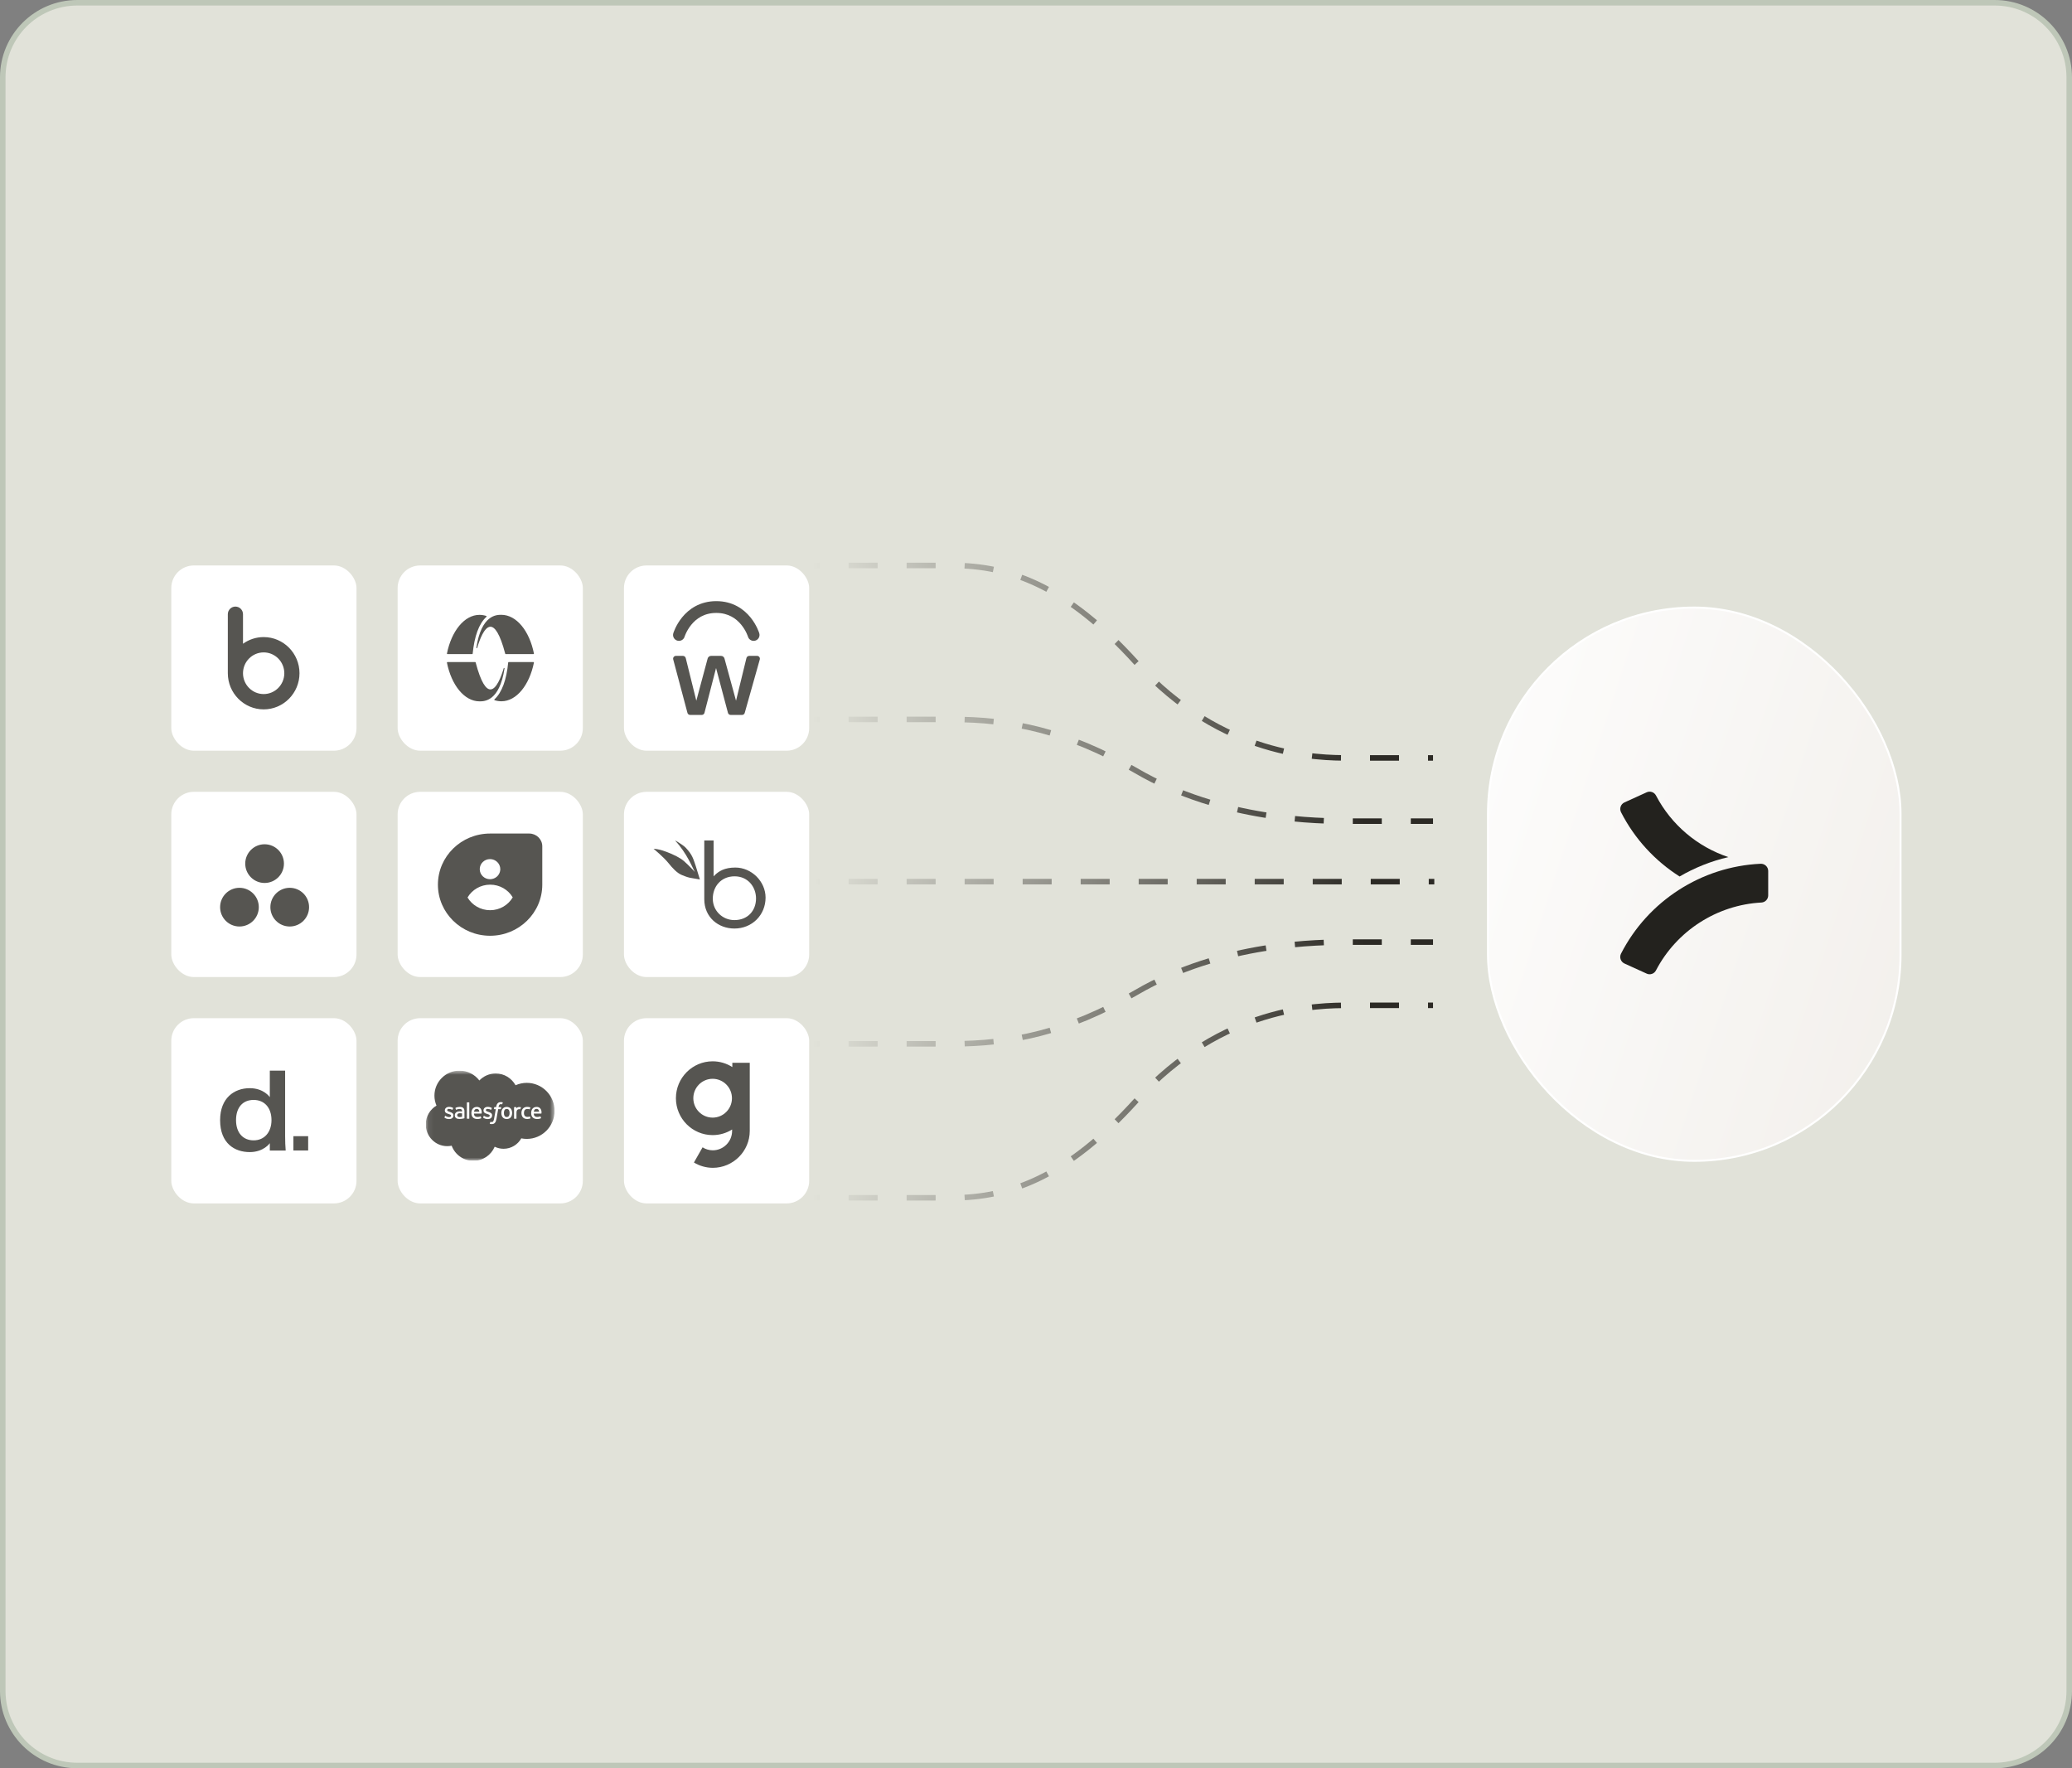 <svg width="375" height="320" viewBox="0 0 375 320" fill="none" xmlns="http://www.w3.org/2000/svg">
<rect x="0" y="0" width="375" height="320" fill="#808080" stroke="none"/>
<path d="M14 0.5H361C368.456 0.5 374.5 6.544 374.5 14V306C374.5 313.456 368.456 319.5 361 319.5H14C6.544 319.5 0.5 313.456 0.5 306V14C0.5 6.544 6.544 0.5 14 0.5Z" fill="#E1E2D9"/>
<path d="M14 0.5H361C368.456 0.5 374.5 6.544 374.5 14V306C374.5 313.456 368.456 319.5 361 319.5H14C6.544 319.5 0.5 313.456 0.5 306V14C0.5 6.544 6.544 0.5 14 0.5Z" stroke="#BEC7B8"/>
<path d="M143.084 159.546H259.587" stroke="url(#paint0_linear_1038_22693)" stroke-dasharray="5.25 5.25"/>
<path d="M143.084 130.191H172.314C182.819 130.191 193.144 132.187 205.63 139.481C221.237 148.6 238.945 148.6 244.048 148.6C245.849 148.6 255.353 148.6 259.355 148.6" stroke="url(#paint1_linear_1038_22693)" stroke-dasharray="5.25 5.25"/>
<path d="M143.084 188.9H172.314C182.819 188.9 193.144 186.905 205.63 179.61C221.237 170.492 238.945 170.492 244.048 170.492C245.849 170.492 255.353 170.492 259.355 170.492" stroke="url(#paint2_linear_1038_22693)" stroke-dasharray="5.25 5.25"/>
<path d="M143.084 102.33H172.314C182.819 102.33 193.144 106.105 205.63 119.906C221.237 137.157 238.945 137.157 244.048 137.157C245.849 137.157 255.353 137.157 259.355 137.157" stroke="url(#paint3_linear_1038_22693)" stroke-dasharray="5.25 5.25"/>
<path d="M143.084 216.761H172.314C182.819 216.761 193.144 212.986 205.63 199.185C221.237 181.934 238.945 181.934 244.048 181.934C245.849 181.934 255.353 181.934 259.355 181.934" stroke="url(#paint4_linear_1038_22693)" stroke-dasharray="5.25 5.25"/>
<rect x="31" y="102.33" width="33.522" height="33.522" rx="4.086" fill="white"/>
<path d="M43.98 116.496V111.156C43.98 110.391 43.365 109.771 42.606 109.771C41.847 109.771 41.232 110.391 41.232 111.156V121.833C41.236 125.443 44.144 128.374 47.718 128.374C51.294 128.374 54.204 125.44 54.204 121.833C54.204 118.225 51.294 115.291 47.718 115.291C46.326 115.291 45.038 115.74 43.98 116.496ZM47.718 125.603C45.657 125.603 43.98 123.912 43.98 121.833C43.98 119.754 45.657 118.063 47.718 118.063C49.78 118.063 51.456 119.754 51.456 121.833C51.456 123.912 49.78 125.603 47.718 125.603Z" fill="#565551"/>
<g clip-path="url(#clip0_1038_22693)">
<rect x="31" y="143.293" width="33.522" height="33.522" rx="4.086" fill="white"/>
<path fill-rule="evenodd" clip-rule="evenodd" d="M52.436 160.663C50.502 160.663 48.934 162.231 48.934 164.165C48.934 166.099 50.502 167.667 52.436 167.667C54.37 167.667 55.938 166.099 55.938 164.165C55.938 162.231 54.37 160.663 52.436 160.663ZM43.338 160.663C41.404 160.663 39.836 162.231 39.836 164.165C39.836 166.099 41.404 167.667 43.338 167.667C45.272 167.667 46.84 166.099 46.84 164.165C46.84 162.231 45.272 160.663 43.338 160.663ZM51.389 156.286C51.389 158.22 49.821 159.788 47.887 159.788C45.953 159.788 44.385 158.22 44.385 156.286C44.385 154.352 45.953 152.784 47.887 152.784C49.821 152.784 51.389 154.352 51.389 156.286Z" fill="#565551"/>
</g>
<rect x="31" y="184.257" width="33.522" height="33.522" rx="4.086" fill="white"/>
<path d="M39.836 202.708C39.836 198.703 42.393 196.924 45.196 196.924C47.754 196.924 48.833 198.549 48.833 198.549V193.748H51.604V205.58C51.604 206.551 51.637 207.428 51.705 208.209H48.834V206.881C48.834 206.881 47.734 208.492 45.197 208.492C42.492 208.492 39.836 206.94 39.836 202.708ZM45.904 206.366C47.866 206.366 49.135 204.872 49.135 202.708C49.135 200.468 47.865 199.05 45.904 199.05C43.942 199.05 42.719 200.398 42.719 202.708C42.719 205.018 43.994 206.366 45.904 206.366Z" fill="#565551"/>
<path d="M53.103 205.611H55.773V208.199H53.103V205.611Z" fill="#565551"/>
<rect x="71.964" y="102.33" width="33.522" height="33.522" rx="4.086" fill="white"/>
<path d="M80.889 119.928V119.914C80.886 119.89 80.893 119.867 80.907 119.848C80.922 119.829 80.944 119.817 80.967 119.814H86.011C86.029 119.815 86.046 119.822 86.059 119.834C86.072 119.846 86.081 119.862 86.084 119.879C87.05 123.539 87.967 124.76 88.761 124.76C89.866 124.76 90.733 122.391 91.162 120.933C91.193 120.827 91.328 120.869 91.309 120.98C90.398 126.923 87.664 126.923 86.786 126.923C84.038 126.919 81.707 123.987 80.889 119.928ZM96.631 119.903C96.632 119.881 96.624 119.859 96.609 119.842C96.594 119.825 96.573 119.815 96.551 119.814H92.051C92.031 119.815 92.012 119.824 91.998 119.838C91.985 119.853 91.977 119.872 91.976 119.892C91.663 123.019 90.865 125.292 89.49 126.555C89.481 126.564 89.474 126.575 89.469 126.587C89.464 126.599 89.461 126.612 89.461 126.625C89.461 126.638 89.464 126.651 89.469 126.663C89.474 126.675 89.481 126.686 89.49 126.695C89.499 126.704 89.508 126.712 89.52 126.717C89.915 126.843 90.328 126.908 90.743 126.91C93.502 126.91 95.832 123.927 96.634 119.903L96.631 119.903Z" fill="#565551"/>
<path d="M96.631 118.251C96.631 118.255 96.631 118.26 96.631 118.264C96.635 118.287 96.63 118.311 96.618 118.33C96.605 118.35 96.585 118.363 96.562 118.368H91.512C91.494 118.367 91.477 118.361 91.464 118.349C91.451 118.337 91.442 118.322 91.439 118.304C90.473 114.641 89.556 113.42 88.762 113.42C87.657 113.42 86.79 115.789 86.362 117.247C86.331 117.353 86.196 117.311 86.214 117.2C87.127 111.261 89.862 111.26 90.73 111.26C93.485 111.26 95.816 114.192 96.631 118.251ZM80.889 118.274C80.887 118.297 80.895 118.319 80.909 118.336C80.924 118.353 80.945 118.364 80.967 118.366H85.47C85.491 118.364 85.51 118.356 85.524 118.341C85.538 118.327 85.546 118.307 85.547 118.287C85.86 115.16 86.659 112.878 88.033 111.625C88.042 111.616 88.049 111.605 88.054 111.593C88.059 111.581 88.062 111.568 88.062 111.555C88.062 111.542 88.059 111.53 88.054 111.518C88.049 111.506 88.042 111.495 88.033 111.486C88.025 111.477 88.015 111.469 88.004 111.464C87.609 111.337 87.197 111.271 86.782 111.269C84.022 111.269 81.691 114.252 80.889 118.274Z" fill="#565551"/>
<g clip-path="url(#clip1_1038_22693)">
<rect x="71.964" y="143.293" width="33.522" height="33.522" rx="4.086" fill="white"/>
<path d="M95.783 150.844C97.087 150.844 98.144 151.879 98.144 153.156V160.093C98.144 165.2 93.916 169.341 88.7 169.341C83.484 169.341 79.256 165.2 79.256 160.093C79.256 154.985 83.484 150.844 88.7 150.844H95.783ZM88.713 160.094C86.961 160.094 85.431 161.027 84.617 162.416C85.434 163.792 86.957 164.717 88.7 164.717C90.453 164.717 91.982 163.781 92.797 162.393C91.978 161.018 90.456 160.094 88.713 160.094ZM88.686 155.469C87.658 155.469 86.826 156.283 86.826 157.289C86.826 158.295 87.658 159.109 88.686 159.109C89.648 159.109 90.44 158.394 90.535 157.475L90.545 157.289C90.545 156.283 89.712 155.469 88.686 155.469Z" fill="#565551"/>
</g>
<rect x="71.964" y="184.257" width="33.522" height="33.522" rx="4.086" fill="white"/>
<g clip-path="url(#clip2_1038_22693)">
<mask id="mask0_1038_22693" style="mask-type:alpha" maskUnits="userSpaceOnUse" x="77" y="193" width="24" height="18">
<path d="M77.08 193.747H100.383V210.025H77.08V193.747Z" fill="white"/>
</mask>
<g mask="url(#mask0_1038_22693)">
<path fill-rule="evenodd" clip-rule="evenodd" d="M86.756 195.529C87.508 194.746 88.555 194.261 89.712 194.261C91.254 194.261 92.59 195.117 93.31 196.394C93.949 196.108 94.641 195.961 95.34 195.961C98.116 195.961 100.369 198.232 100.369 201.033C100.369 203.835 98.116 206.105 95.34 206.105C95.001 206.105 94.67 206.071 94.346 206.006C93.717 207.129 92.513 207.891 91.142 207.891C90.584 207.892 90.033 207.766 89.532 207.521C88.893 209.02 87.407 210.074 85.676 210.074C83.869 210.074 82.335 208.935 81.744 207.333C81.481 207.388 81.213 207.416 80.944 207.416C78.793 207.416 77.054 205.651 77.054 203.484C77.054 202.027 77.837 200.759 78.999 200.074C78.752 199.506 78.626 198.894 78.626 198.275C78.626 195.773 80.657 193.751 83.158 193.751C84.623 193.751 85.934 194.449 86.757 195.533" fill="#565551"/>
<path fill-rule="evenodd" clip-rule="evenodd" d="M80.45 202.214C80.436 202.252 80.455 202.26 80.46 202.267C80.504 202.299 80.548 202.322 80.593 202.348C80.831 202.474 81.055 202.51 81.29 202.51C81.768 202.51 82.066 202.256 82.066 201.846V201.838C82.066 201.46 81.73 201.322 81.416 201.223L81.375 201.21C81.138 201.133 80.933 201.066 80.933 200.91V200.902C80.933 200.768 81.053 200.67 81.238 200.67C81.444 200.67 81.689 200.738 81.846 200.825C81.846 200.825 81.892 200.855 81.909 200.81C81.918 200.786 81.998 200.572 82.007 200.548C82.016 200.523 82 200.504 81.983 200.494C81.803 200.385 81.555 200.31 81.298 200.31L81.25 200.31C80.812 200.31 80.507 200.575 80.507 200.954V200.962C80.507 201.361 80.844 201.491 81.159 201.581L81.21 201.597C81.44 201.667 81.638 201.729 81.638 201.89V201.898C81.638 202.046 81.509 202.157 81.302 202.157C81.221 202.157 80.964 202.155 80.686 201.979C80.652 201.96 80.633 201.946 80.607 201.93C80.593 201.921 80.559 201.906 80.544 201.951L80.45 202.213L80.45 202.214ZM87.449 202.213C87.435 202.252 87.454 202.26 87.459 202.266C87.503 202.298 87.548 202.321 87.592 202.347C87.83 202.473 88.055 202.51 88.29 202.51C88.768 202.51 89.065 202.255 89.065 201.846V201.838C89.065 201.459 88.73 201.321 88.415 201.223L88.374 201.209C88.137 201.132 87.932 201.065 87.932 200.909V200.901C87.932 200.768 88.052 200.669 88.237 200.669C88.443 200.669 88.687 200.738 88.845 200.824C88.845 200.824 88.891 200.854 88.908 200.809C88.917 200.785 88.997 200.571 89.005 200.547C89.014 200.522 88.998 200.503 88.982 200.494C88.802 200.384 88.553 200.309 88.296 200.309L88.249 200.309C87.811 200.309 87.505 200.574 87.505 200.953V200.961C87.505 201.36 87.843 201.49 88.158 201.58L88.209 201.596C88.439 201.667 88.637 201.728 88.637 201.889V201.897C88.637 202.045 88.507 202.156 88.3 202.156C88.219 202.156 87.962 202.155 87.684 201.979C87.65 201.959 87.631 201.946 87.605 201.929C87.597 201.924 87.556 201.908 87.543 201.951L87.448 202.213L87.449 202.213ZM92.229 201.411C92.229 201.642 92.186 201.825 92.101 201.954C92.017 202.082 91.889 202.144 91.712 202.144C91.535 202.144 91.408 202.082 91.325 201.955C91.241 201.826 91.199 201.643 91.199 201.412C91.199 201.18 91.242 200.999 91.325 200.871C91.408 200.744 91.534 200.684 91.712 200.684C91.89 200.684 92.017 200.745 92.101 200.871C92.186 200.999 92.229 201.18 92.229 201.412V201.411ZM92.628 200.983C92.589 200.85 92.528 200.733 92.446 200.636C92.365 200.538 92.262 200.459 92.14 200.403C92.018 200.346 91.874 200.317 91.711 200.317C91.549 200.317 91.406 200.346 91.283 200.403C91.161 200.459 91.058 200.538 90.976 200.636C90.895 200.733 90.834 200.85 90.795 200.983C90.756 201.114 90.736 201.258 90.736 201.412C90.736 201.565 90.756 201.709 90.795 201.841C90.834 201.974 90.895 202.09 90.976 202.188C91.058 202.286 91.161 202.364 91.283 202.419C91.406 202.475 91.549 202.503 91.711 202.503C91.873 202.503 92.017 202.475 92.139 202.419C92.26 202.364 92.364 202.286 92.445 202.188C92.527 202.09 92.588 201.974 92.627 201.841C92.666 201.709 92.686 201.565 92.686 201.412C92.686 201.259 92.666 201.114 92.627 200.983H92.628ZM95.908 202.079C95.895 202.04 95.858 202.055 95.858 202.055C95.799 202.077 95.737 202.098 95.672 202.108C95.605 202.118 95.531 202.124 95.453 202.124C95.26 202.124 95.106 202.066 94.996 201.952C94.886 201.838 94.824 201.655 94.825 201.407C94.826 201.18 94.88 201.011 94.978 200.881C95.075 200.752 95.224 200.685 95.421 200.685C95.586 200.685 95.712 200.704 95.844 200.746C95.844 200.746 95.875 200.759 95.89 200.718C95.925 200.621 95.951 200.552 95.989 200.446C95.999 200.415 95.973 200.402 95.964 200.399C95.912 200.378 95.79 200.345 95.697 200.331C95.611 200.318 95.51 200.311 95.397 200.311C95.229 200.311 95.08 200.34 94.953 200.397C94.825 200.454 94.717 200.532 94.631 200.63C94.546 200.728 94.481 200.844 94.437 200.977C94.394 201.109 94.372 201.254 94.372 201.407C94.372 201.738 94.461 202.006 94.637 202.202C94.814 202.399 95.079 202.498 95.426 202.498C95.63 202.498 95.84 202.457 95.991 202.397C95.991 202.397 96.02 202.383 96.007 202.35L95.909 202.079H95.908ZM96.607 201.188C96.626 201.06 96.661 200.953 96.717 200.869C96.799 200.743 96.926 200.673 97.103 200.673C97.28 200.673 97.398 200.743 97.482 200.869C97.537 200.953 97.562 201.064 97.571 201.188L96.603 201.188L96.607 201.188ZM97.952 200.905C97.918 200.778 97.834 200.648 97.779 200.589C97.692 200.496 97.607 200.43 97.522 200.394C97.4 200.342 97.268 200.315 97.135 200.315C96.966 200.315 96.813 200.344 96.688 200.402C96.564 200.46 96.46 200.54 96.377 200.639C96.295 200.739 96.234 200.856 96.194 200.991C96.155 201.123 96.135 201.269 96.135 201.421C96.135 201.577 96.155 201.722 96.196 201.853C96.237 201.985 96.303 202.101 96.392 202.197C96.481 202.294 96.595 202.369 96.732 202.422C96.869 202.475 97.034 202.502 97.223 202.502C97.614 202.5 97.82 202.413 97.903 202.366C97.918 202.358 97.933 202.343 97.915 202.302L97.827 202.054C97.813 202.017 97.776 202.03 97.776 202.03C97.679 202.067 97.542 202.132 97.221 202.131C97.011 202.13 96.856 202.068 96.758 201.971C96.659 201.872 96.609 201.727 96.601 201.522L97.955 201.523C97.955 201.523 97.99 201.522 97.994 201.487C97.996 201.473 98.041 201.21 97.954 200.906L97.952 200.905ZM85.787 201.188C85.806 201.06 85.841 200.953 85.896 200.869C85.979 200.743 86.105 200.673 86.283 200.673C86.46 200.673 86.577 200.743 86.661 200.869C86.717 200.953 86.741 201.064 86.75 201.188L85.782 201.188L85.787 201.188ZM87.132 200.905C87.098 200.778 87.013 200.648 86.959 200.589C86.871 200.496 86.786 200.43 86.701 200.394C86.579 200.342 86.447 200.315 86.314 200.315C86.145 200.315 85.992 200.344 85.868 200.402C85.744 200.46 85.639 200.54 85.557 200.639C85.475 200.739 85.413 200.856 85.374 200.991C85.334 201.123 85.314 201.269 85.314 201.421C85.314 201.577 85.335 201.722 85.376 201.853C85.417 201.985 85.483 202.101 85.571 202.197C85.66 202.294 85.774 202.369 85.911 202.422C86.047 202.475 86.212 202.502 86.402 202.502C86.793 202.5 86.998 202.413 87.082 202.366C87.097 202.358 87.112 202.343 87.094 202.302L87.006 202.054C86.992 202.017 86.955 202.03 86.955 202.03C86.858 202.067 86.721 202.132 86.399 202.131C86.19 202.13 86.034 202.068 85.937 201.971C85.837 201.872 85.788 201.727 85.78 201.522L87.134 201.523C87.134 201.523 87.169 201.522 87.173 201.487C87.174 201.473 87.219 201.21 87.132 200.906L87.132 200.905ZM82.865 202.071C82.812 202.028 82.805 202.018 82.787 201.99C82.76 201.949 82.747 201.89 82.747 201.815C82.747 201.697 82.786 201.611 82.867 201.553C82.867 201.554 82.984 201.452 83.26 201.456C83.383 201.458 83.505 201.468 83.626 201.487V202.101H83.627C83.627 202.101 83.455 202.138 83.262 202.15C82.987 202.166 82.865 202.071 82.866 202.071L82.865 202.071ZM83.403 201.12C83.348 201.116 83.277 201.114 83.192 201.114C83.077 201.114 82.965 201.128 82.86 201.156C82.755 201.185 82.659 201.229 82.578 201.287C82.496 201.346 82.429 201.422 82.382 201.51C82.334 201.599 82.31 201.704 82.31 201.822C82.31 201.942 82.33 202.046 82.371 202.13C82.412 202.215 82.472 202.287 82.548 202.342C82.623 202.397 82.716 202.437 82.823 202.461C82.929 202.485 83.049 202.498 83.181 202.498C83.32 202.498 83.458 202.486 83.591 202.463C83.705 202.444 83.819 202.422 83.932 202.397C83.977 202.387 84.027 202.373 84.027 202.373C84.06 202.365 84.058 202.329 84.058 202.329L84.057 201.095C84.057 200.825 83.984 200.623 83.842 200.499C83.7 200.375 83.491 200.312 83.222 200.312C83.12 200.312 82.957 200.326 82.859 200.346C82.859 200.346 82.564 200.403 82.443 200.498C82.443 200.498 82.416 200.515 82.43 200.552L82.526 200.809C82.538 200.842 82.571 200.831 82.571 200.831C82.571 200.831 82.581 200.827 82.593 200.82C82.853 200.678 83.182 200.683 83.182 200.683C83.327 200.683 83.44 200.712 83.516 200.77C83.59 200.827 83.627 200.912 83.627 201.092V201.149C83.511 201.132 83.404 201.123 83.404 201.123L83.403 201.12ZM94.284 200.423C94.285 200.419 94.287 200.414 94.287 200.409C94.287 200.404 94.286 200.399 94.284 200.394C94.282 200.39 94.279 200.386 94.275 200.382C94.272 200.379 94.268 200.376 94.263 200.374C94.24 200.366 94.125 200.341 94.037 200.336C93.867 200.325 93.773 200.354 93.688 200.392C93.605 200.43 93.512 200.491 93.46 200.561L93.46 200.396C93.46 200.374 93.444 200.355 93.421 200.355H93.075C93.053 200.355 93.037 200.374 93.037 200.396V202.41C93.037 202.42 93.041 202.431 93.049 202.439C93.056 202.446 93.067 202.451 93.078 202.451H93.432C93.443 202.451 93.454 202.446 93.461 202.439C93.469 202.431 93.473 202.42 93.473 202.41V201.399C93.473 201.263 93.488 201.129 93.518 201.044C93.547 200.96 93.587 200.893 93.636 200.845C93.683 200.799 93.74 200.764 93.803 200.745C93.862 200.728 93.924 200.719 93.985 200.719C94.056 200.719 94.133 200.738 94.133 200.738C94.159 200.741 94.174 200.725 94.183 200.701C94.206 200.639 94.272 200.454 94.284 200.418" fill="#FFFFFE"/>
<path fill-rule="evenodd" clip-rule="evenodd" d="M90.971 199.491C90.927 199.477 90.882 199.467 90.837 199.459C90.776 199.449 90.715 199.444 90.653 199.445C90.409 199.445 90.216 199.514 90.081 199.65C89.947 199.785 89.855 199.992 89.809 200.263L89.793 200.355H89.486C89.486 200.355 89.449 200.353 89.441 200.394L89.391 200.675C89.387 200.702 89.398 200.719 89.434 200.718H89.733L89.43 202.41C89.406 202.546 89.379 202.658 89.349 202.743C89.32 202.827 89.291 202.89 89.255 202.935C89.22 202.979 89.188 203.012 89.131 203.031C89.085 203.046 89.031 203.054 88.972 203.054C88.939 203.054 88.896 203.048 88.864 203.042C88.832 203.035 88.815 203.028 88.791 203.018C88.791 203.018 88.756 203.005 88.742 203.04C88.731 203.069 88.651 203.287 88.642 203.314C88.632 203.341 88.646 203.362 88.663 203.368C88.702 203.383 88.732 203.392 88.786 203.404C88.861 203.422 88.925 203.423 88.984 203.423C89.109 203.423 89.222 203.406 89.316 203.372C89.41 203.338 89.493 203.278 89.566 203.198C89.644 203.111 89.694 203.02 89.741 202.895C89.788 202.772 89.828 202.619 89.86 202.441L90.164 200.718H90.61C90.61 200.718 90.647 200.72 90.655 200.679L90.705 200.398C90.709 200.371 90.697 200.354 90.661 200.355H90.229C90.231 200.345 90.251 200.193 90.3 200.05C90.322 199.989 90.362 199.939 90.395 199.906C90.427 199.873 90.466 199.849 90.508 199.835C90.555 199.821 90.604 199.814 90.653 199.814C90.694 199.814 90.734 199.819 90.764 199.825C90.806 199.834 90.823 199.839 90.834 199.842C90.878 199.856 90.884 199.843 90.892 199.821L90.996 199.538C91.006 199.507 90.98 199.494 90.971 199.491ZM84.933 202.413C84.933 202.436 84.917 202.455 84.894 202.455H84.536C84.513 202.455 84.497 202.436 84.497 202.413V199.529C84.497 199.506 84.513 199.488 84.536 199.488H84.894C84.917 199.488 84.933 199.506 84.933 199.529V202.413Z" fill="#FFFFFE"/>
</g>
</g>
<rect x="112.927" y="102.33" width="33.522" height="33.522" rx="4.086" fill="white"/>
<path d="M123.597 118.691H122.334C121.999 118.691 121.755 119.008 121.841 119.331L124.418 129.007C124.476 129.226 124.675 129.379 124.902 129.379H127.013C127.241 129.379 127.44 129.225 127.497 129.004L129.595 120.894L131.75 129.007C131.808 129.226 132.007 129.379 132.234 129.379H134.303C134.527 129.379 134.724 129.23 134.784 129.014L137.511 119.339C137.603 119.013 137.358 118.691 137.02 118.691H135.604C135.36 118.691 135.148 118.857 135.091 119.094L133.21 126.805L131.119 119.167C131.042 118.886 130.786 118.691 130.494 118.691H128.698C128.405 118.691 128.149 118.887 128.073 119.17L126.023 126.805L124.109 119.092C124.051 118.856 123.839 118.691 123.597 118.691Z" fill="#565551"/>
<path fill-rule="evenodd" clip-rule="evenodd" d="M123.9 115.218C123.9 115.218 123.9 115.217 123.9 115.216C123.902 115.212 123.905 115.203 123.909 115.19C123.918 115.164 123.932 115.122 123.953 115.065C123.996 114.951 124.064 114.781 124.162 114.575C124.359 114.158 124.668 113.605 125.117 113.057C126.003 111.974 127.412 110.921 129.636 110.921C131.861 110.921 133.27 111.974 134.155 113.057C134.604 113.605 134.914 114.158 135.111 114.575C135.209 114.781 135.277 114.951 135.319 115.065C135.341 115.122 135.355 115.164 135.364 115.19C135.368 115.203 135.371 115.212 135.372 115.216C135.373 115.217 135.373 115.218 135.373 115.218C135.544 115.781 136.137 116.1 136.701 115.931C137.266 115.761 137.586 115.166 137.417 114.602L136.394 114.908C137.417 114.602 137.417 114.601 137.417 114.601L137.416 114.6L137.416 114.597L137.414 114.59C137.413 114.588 137.412 114.585 137.411 114.582C137.41 114.579 137.409 114.575 137.408 114.572C137.403 114.557 137.397 114.537 137.389 114.513C137.372 114.465 137.349 114.399 137.319 114.317C137.258 114.155 137.167 113.929 137.041 113.662C136.79 113.131 136.393 112.42 135.808 111.705C134.625 110.26 132.655 108.786 129.636 108.786C126.618 108.786 124.648 110.26 123.465 111.705C122.88 112.42 122.483 113.131 122.232 113.662C122.106 113.929 122.015 114.155 121.954 114.317C121.923 114.399 121.9 114.465 121.884 114.513C121.876 114.537 121.87 114.557 121.865 114.572C121.863 114.579 121.861 114.585 121.859 114.59L121.857 114.597L121.856 114.6L121.856 114.601C121.856 114.601 121.856 114.602 122.878 114.908L121.856 114.602C121.687 115.166 122.007 115.761 122.572 115.931C123.135 116.1 123.729 115.781 123.9 115.218ZM135.373 115.219L135.373 115.219L135.373 115.219Z" fill="#565551"/>
<rect x="112.927" y="143.293" width="33.522" height="33.522" rx="4.086" fill="white"/>
<path d="M133.086 156.997C136.021 156.997 138.556 159.511 138.556 162.435C138.556 165.584 136.126 168.034 132.916 168.034C130.003 168.034 127.464 165.997 127.464 162.727V152.101H129.151L129.152 158.594L129.352 158.385C130.086 157.662 131.133 156.997 133.086 156.997ZM132.916 166.509C135.31 166.509 136.83 164.819 136.83 162.59C136.83 160.541 135.393 158.585 132.955 158.585C130.516 158.585 129.004 160.41 129.004 162.631C129.004 164.851 130.797 166.509 132.916 166.509ZM124.081 153.384C125.34 154.703 125.473 155.44 125.92 156.72L126.669 159.154C126.669 159.154 125.93 159.016 125.325 158.926C124.623 158.82 124.312 158.717 123.42 158.356C122.527 157.995 121.72 157.112 120.929 156.128C120.138 155.144 118.291 153.597 118.291 153.597C118.291 153.597 118.862 153.634 119.441 153.777C119.915 153.895 121.151 154.292 122.425 154.949C122.708 155.094 122.865 155.189 123.143 155.36C123.567 155.62 124.013 156.007 124.44 156.436C124.941 156.941 125.38 157.346 125.755 157.798C125.347 157.052 124.289 154.368 122.22 152.153C122.018 151.936 123.65 152.931 124.081 153.384Z" fill="#565551"/>
<g clip-path="url(#clip3_1038_22693)">
<rect x="112.927" y="184.257" width="33.522" height="33.522" rx="4.086" fill="white"/>
<path d="M135.695 203.963V192.328H132.54V193.106C131.477 192.423 130.239 192.06 128.975 192.062C125.311 192.062 122.33 195.057 122.33 198.74C122.33 202.422 125.311 205.417 128.976 205.417C130.225 205.419 131.449 205.066 132.504 204.399C132.504 204.501 132.499 204.593 132.499 204.655C132.499 206.59 130.929 208.168 129.002 208.168C128.347 208.166 127.706 207.98 127.152 207.629L125.591 210.375C126.62 211.002 127.802 211.335 129.007 211.338C132.672 211.338 135.695 208.341 135.695 204.659C135.695 204.516 135.705 204.096 135.695 203.963ZM128.976 202.252C127.05 202.252 125.48 200.675 125.48 198.74C125.48 196.803 127.05 195.227 128.976 195.227C130.903 195.227 132.473 196.803 132.473 198.74C132.473 200.675 130.903 202.253 128.976 202.253V202.252Z" fill="#565551"/>
</g>
<rect x="269.302" y="109.951" width="74.665" height="100.12" rx="37.333" fill="url(#paint5_linear_1038_22693)"/>
<rect x="269.302" y="109.951" width="74.665" height="100.12" rx="37.333" stroke="white" stroke-width="0.36"/>
<path d="M312.812 155.108C309.695 155.831 306.715 157.021 303.982 158.616C299.544 155.798 295.854 151.822 293.388 147C293.049 146.336 293.323 145.516 294.006 145.21L298.021 143.382C298.646 143.095 299.388 143.349 299.706 143.954C302.492 149.291 307.236 153.254 312.812 155.108Z" fill="#23221E"/>
<path d="M298.021 176.192L293.999 174.364C293.323 174.051 293.043 173.238 293.381 172.574C298.262 163.041 307.945 156.807 318.643 156.312C319.391 156.28 320.016 156.872 320.016 157.614V162.032C320.016 162.722 319.482 163.288 318.793 163.327C310.73 163.757 303.435 168.455 299.7 175.62C299.381 176.231 298.639 176.479 298.014 176.192H298.021Z" fill="#23221E"/>
<defs>
<linearGradient id="paint0_linear_1038_22693" x1="247.263" y1="159.246" x2="147.27" y2="159.246" gradientUnits="userSpaceOnUse">
<stop stop-color="#2C2A25"/>
<stop offset="1" stop-color="#E1E2D9"/>
</linearGradient>
<linearGradient id="paint1_linear_1038_22693" x1="247.03" y1="130.19" x2="147.038" y2="130.19" gradientUnits="userSpaceOnUse">
<stop stop-color="#2C2A25"/>
<stop offset="1" stop-color="#E1E2D9"/>
</linearGradient>
<linearGradient id="paint2_linear_1038_22693" x1="247.03" y1="188.901" x2="147.038" y2="188.901" gradientUnits="userSpaceOnUse">
<stop stop-color="#2C2A25"/>
<stop offset="1" stop-color="#E1E2D9"/>
</linearGradient>
<linearGradient id="paint3_linear_1038_22693" x1="247.03" y1="102.328" x2="147.038" y2="102.328" gradientUnits="userSpaceOnUse">
<stop stop-color="#2C2A25"/>
<stop offset="1" stop-color="#E1E2D9"/>
</linearGradient>
<linearGradient id="paint4_linear_1038_22693" x1="247.03" y1="216.763" x2="147.038" y2="216.763" gradientUnits="userSpaceOnUse">
<stop stop-color="#2C2A25"/>
<stop offset="1" stop-color="#E1E2D9"/>
</linearGradient>
<linearGradient id="paint5_linear_1038_22693" x1="344.147" y1="211.356" x2="233.955" y2="175.412" gradientUnits="userSpaceOnUse">
<stop stop-color="#F2EFEB"/>
<stop offset="1" stop-color="white"/>
</linearGradient>
<clipPath id="clip0_1038_22693">
<rect x="31" y="143.293" width="33.522" height="33.522" rx="4.086" fill="white"/>
</clipPath>
<clipPath id="clip1_1038_22693">
<rect x="71.964" y="143.293" width="33.522" height="33.522" rx="4.086" fill="white"/>
</clipPath>
<clipPath id="clip2_1038_22693">
<rect width="23.303" height="16.278" fill="white" transform="translate(77.08 193.747)"/>
</clipPath>
<clipPath id="clip3_1038_22693">
<rect x="112.927" y="184.257" width="33.522" height="33.522" rx="4.086" fill="white"/>
</clipPath>
</defs>
</svg>
